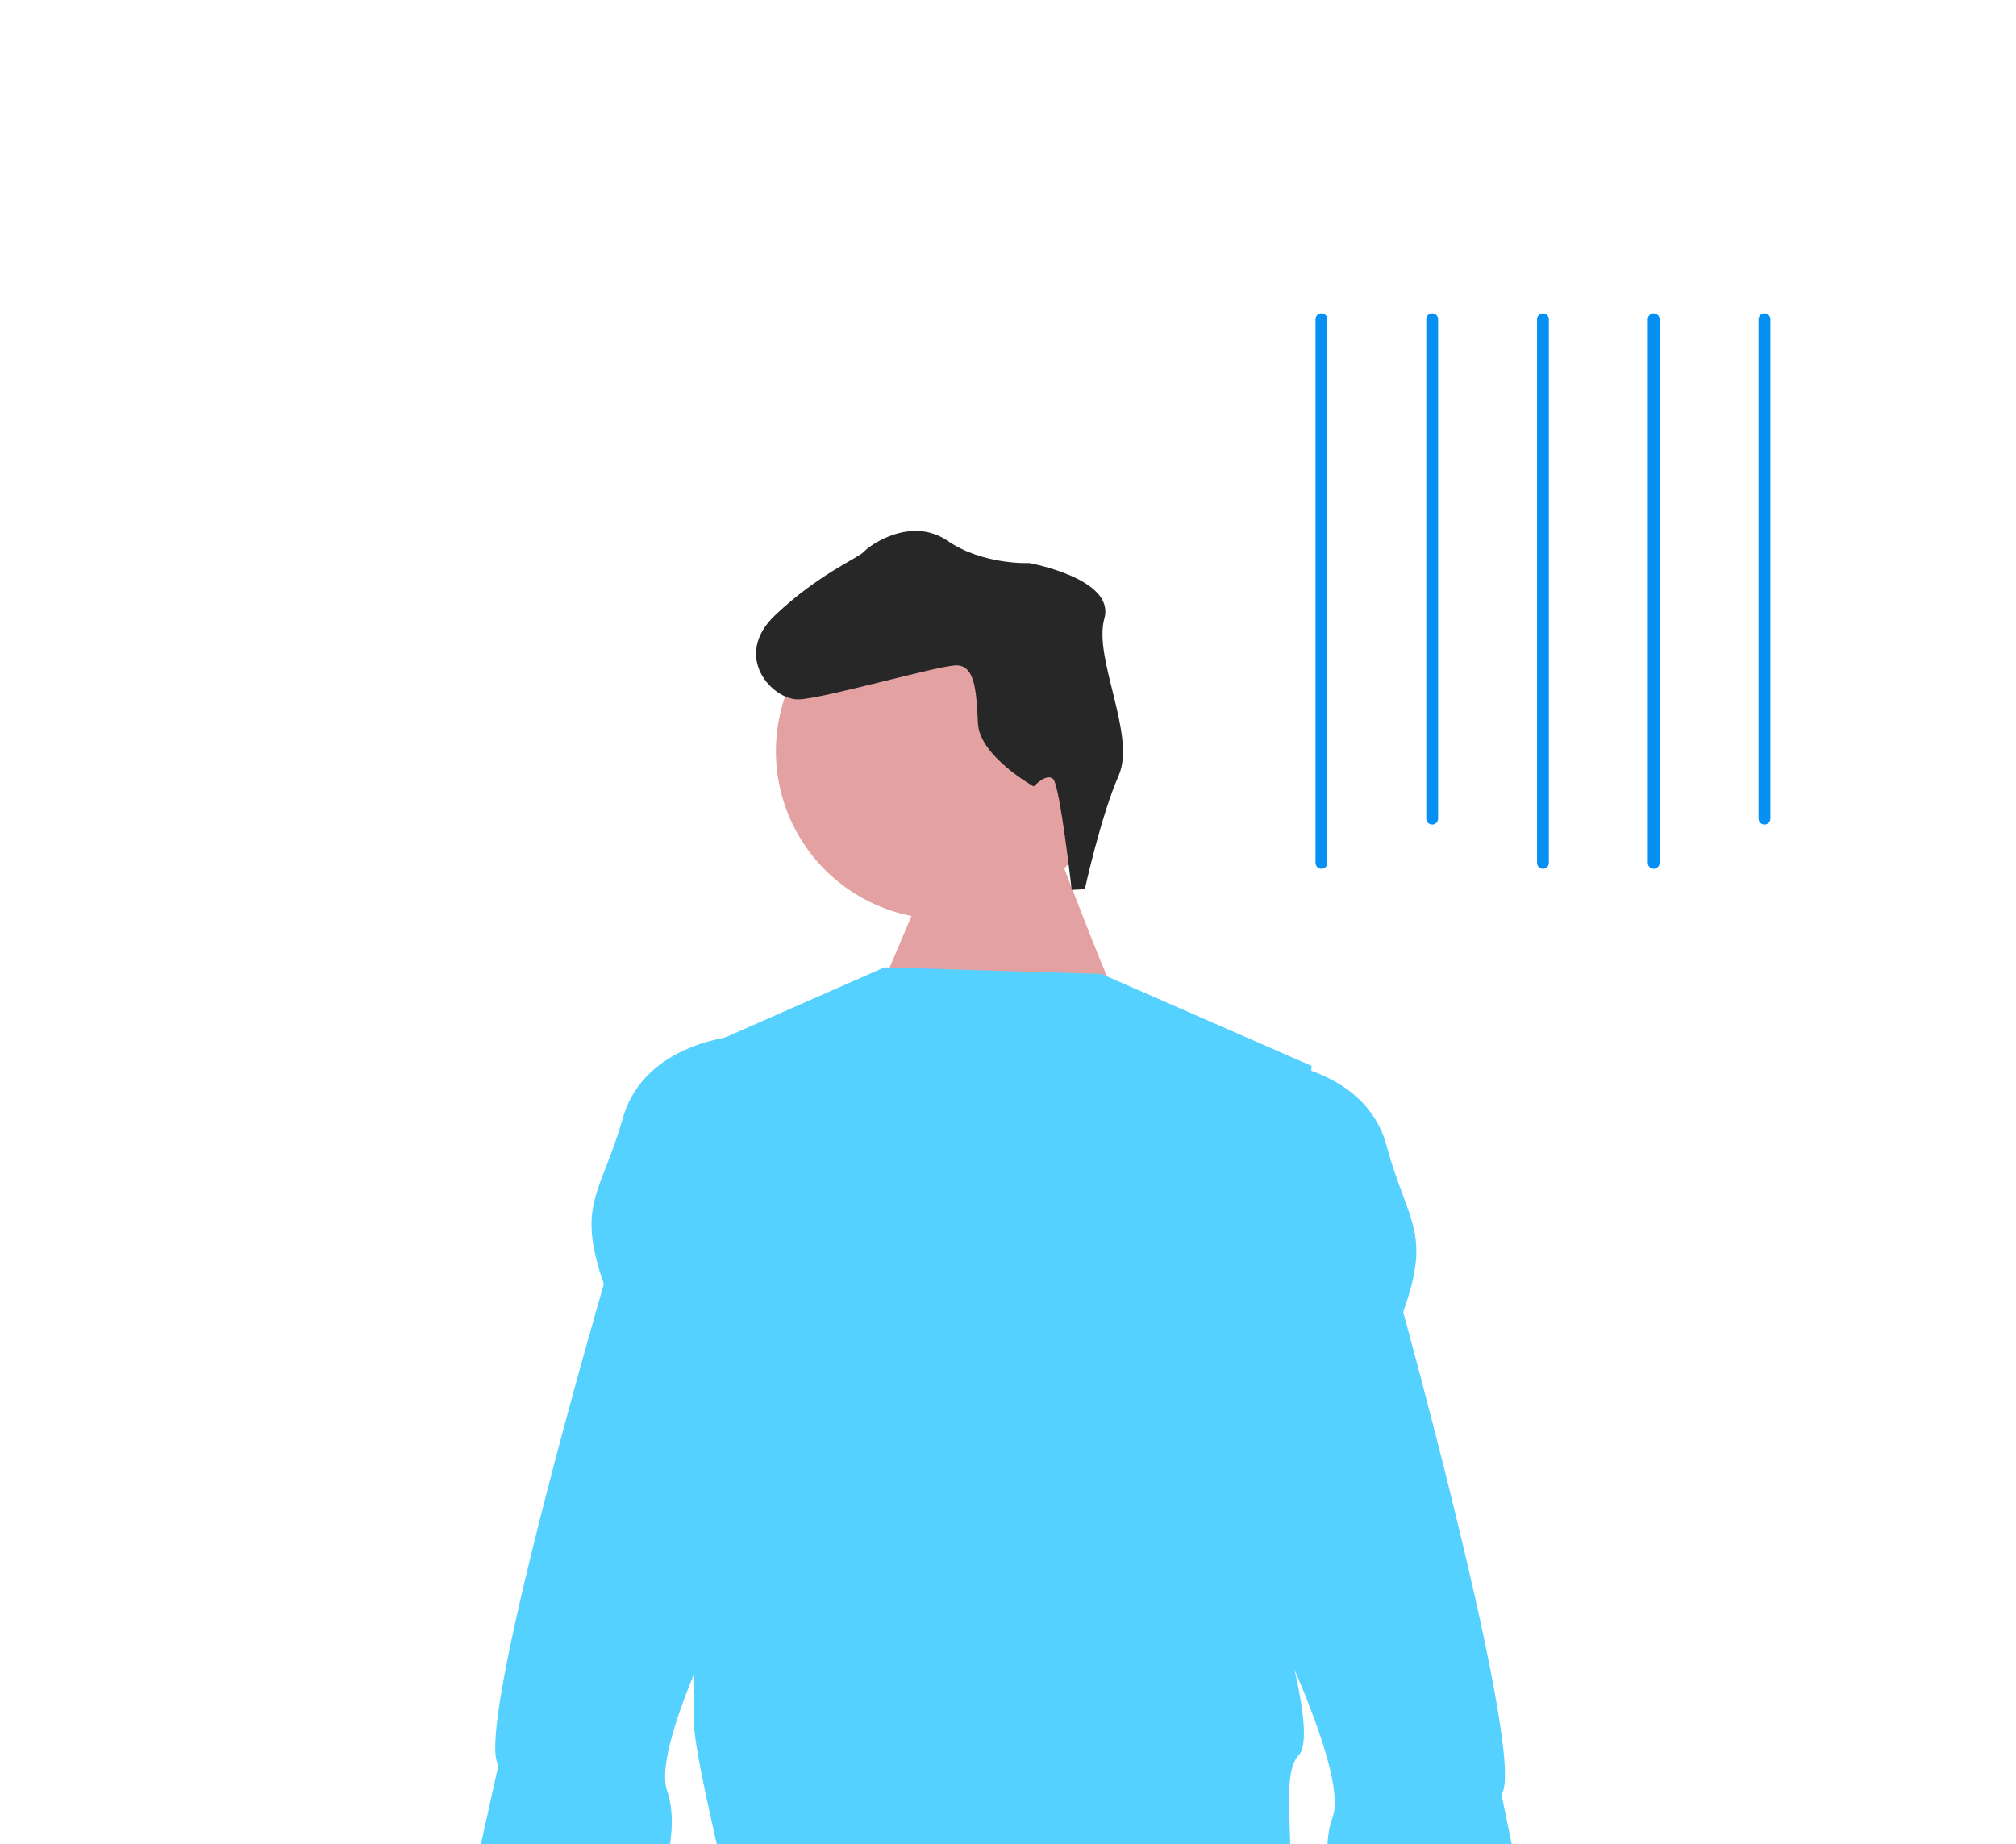 <svg xmlns="http://www.w3.org/2000/svg" xmlns:xlink="http://www.w3.org/1999/xlink" width="282" height="258" viewBox="0 0 282 258">
  <defs>
    <clipPath id="clip-path">
      <rect id="Rectangle_17" data-name="Rectangle 17" width="282" height="258" transform="translate(-0.275 -0.448)" fill="#fff" stroke="#707070" stroke-width="1"/>
    </clipPath>
  </defs>
  <g id="Mask_Group_2" data-name="Mask Group 2" transform="translate(0.275 0.448)" clip-path="url(#clip-path)">
    <path id="Path_35" data-name="Path 35" d="M178.73,348.807c-.919-.919-8.271-20.219-8.271-20.219L153,327.669l-7.99,18.836Z" transform="translate(-22.192 -208.41)" fill="#e4a1a2"/>
    <path id="Path_36" data-name="Path 36" d="M161.163,308.424a23.5,23.5,0,1,1-23.5,23.5,23.5,23.5,0,0,1,23.5-23.5" transform="translate(-29.399 -227.283)" fill="#e4a1a2"/>
    <path id="Path_37" data-name="Path 37" d="M210.914,403.061l8.271,27.571L197.129,590.545H182.2L174.153,470.15l-9.19,41.358,46.871,59.737L199.886,585.03,132.337,519.32l1.379-101.555,5.514-15.624Z" transform="translate(-34.617 -135.377)" fill="#55d1ff"/>
    <path id="Path_38" data-name="Path 38" d="M182.244,354.853l-1.836.091s-1.642-14.643-2.6-15.515-2.708,1.054-2.708,1.054-7.57-4.229-7.8-8.818-.408-8.261-3.161-8.127-18.179,4.577-21.849,4.758-9.5-5.974-3.343-11.8,11.573-7.931,12.445-8.9,6.619-4.926,11.638-1.493,11.446,3.118,11.446,3.118,12.068,2.165,10.5,7.764,4.486,16.341,2,21.983S182.244,354.853,182.244,354.853Z" transform="translate(-30.774 -230.899)" fill="#272727"/>
    <path id="Path_39" data-name="Path 39" d="M162.023,495.871l16.543,1.838,1.838,30.328s-.919,14.7-16.543,12.866-11.028-16.542-11.028-16.542Z" transform="translate(-15.135 -43.46)" fill="#55d1ff"/>
    <path id="Path_40" data-name="Path 40" d="M173.456,486.055s11.947-5.514,13.785.919l3.676,12.866s0,12.866.919,13.785,18.381,24.814,2.757,37.68c0,0-8.271.919-12.866-11.947s-18.381-25.733-18.381-25.733-2.67-6.433,1.882-5.974,10.985-10.569,9.147-14.245a11.666,11.666,0,0,1-.919-7.352" transform="translate(-4.97 -55.243)" fill="#55d1ff"/>
    <path id="Path_41" data-name="Path 41" d="M93.517,468.5c-4.276-1.8-5.447-8.707-2.616-15.427a18.241,18.241,0,0,1,5.029-7l3.3-7.576-.119-.079,9.5-37.849a29.07,29.07,0,0,1,16.638-19.775c4.966-2.111,9.68-2.494,11.05,2.567,2.274,8.4-12.538,35.45-21.468,50.669L107.873,451.1a18.237,18.237,0,0,1-1.491,8.489C103.553,466.311,97.793,470.3,93.517,468.5Z" transform="translate(-44.68 -129.232)" fill="#e4a1a2"/>
    <path id="Path_42" data-name="Path 42" d="M158.525,335.557l30.328.919,29.409,12.866-4.6,76.279s5.514,17.464,2.757,20.221,0,15.116-1.838,15.37,0,13.546,0,13.546-25.733-8.7-47.79-3.183-29.409-3.676-29.409-3.676-5.514-22.057-5.514-26.652V347.281Z" transform="translate(-35.072 -200.675)" fill="#55d1ff"/>
    <path id="Path_43" data-name="Path 43" d="M73.982.726S61.115-2.95,54.682,6.24s-10.109,9.19-10.109,21.138c0,0-37.68,53.3-35.842,58.818L0,100.443,22.057,112.39s7.812-7.812,7.812-15.164S51.925,69.653,51.925,69.653s19.3-24.814,20.219-34S73.982.726,73.982.726" transform="translate(33.135 167.817) rotate(-19)" fill="#55d1ff"/>
    <path id="Path_46" data-name="Path 46" d="M191.5,482.9c4.633-.244,8.079-6.342,7.7-13.625a18.2,18.2,0,0,0-2.357-8.287l-.535-8.247.139-.036,3.912-38.825a29.071,29.071,0,0,0-8.939-24.247c-3.953-3.672-8.257-5.631-11.264-1.335-4.989,7.126-.238,37.6,3,54.948l.751,18.42a18.244,18.244,0,0,0-1.48,8.493C182.8,477.433,186.867,483.139,191.5,482.9Z" transform="translate(10.149 -151.354)" fill="#e4a1a2"/>
    <path id="Path_47" data-name="Path 47" d="M177.736,342.2s13.35.909,16.283,11.737,6.39,12.076,2.335,23.314c0,0,17.353,62.928,13.752,67.491l3.379,16.362-24.8,3.753s-4.7-10-2.2-16.915-11.391-33.422-11.391-33.422-9.733-29.89-7.477-38.847S177.736,342.2,177.736,342.2Z" transform="translate(-0.355 -194.16)" fill="#55d1ff"/>
    <line id="Line_1" data-name="Line 1" y2="76.046" transform="translate(184.569 44.221)" fill="none" stroke="#0690f4" stroke-linecap="round" stroke-linejoin="round" stroke-width="1.652"/>
    <line id="Line_2" data-name="Line 2" y2="76.046" transform="translate(215.554 44.221)" fill="none" stroke="#0690f4" stroke-linecap="round" stroke-linejoin="round" stroke-width="1.652"/>
    <line id="Line_3" data-name="Line 3" y2="76.046" transform="translate(231.046 44.221)" fill="none" stroke="#0690f4" stroke-linecap="round" stroke-linejoin="round" stroke-width="1.652"/>
    <line id="Line_4" data-name="Line 4" y2="69.858" transform="translate(200.061 44.221)" fill="none" stroke="#0690f4" stroke-linecap="round" stroke-linejoin="round" stroke-width="1.652"/>
    <line id="Line_5" data-name="Line 5" y2="69.858" transform="translate(246.538 44.221)" fill="none" stroke="#0690f4" stroke-linecap="round" stroke-linejoin="round" stroke-width="1.652"/>
  </g>
</svg>

